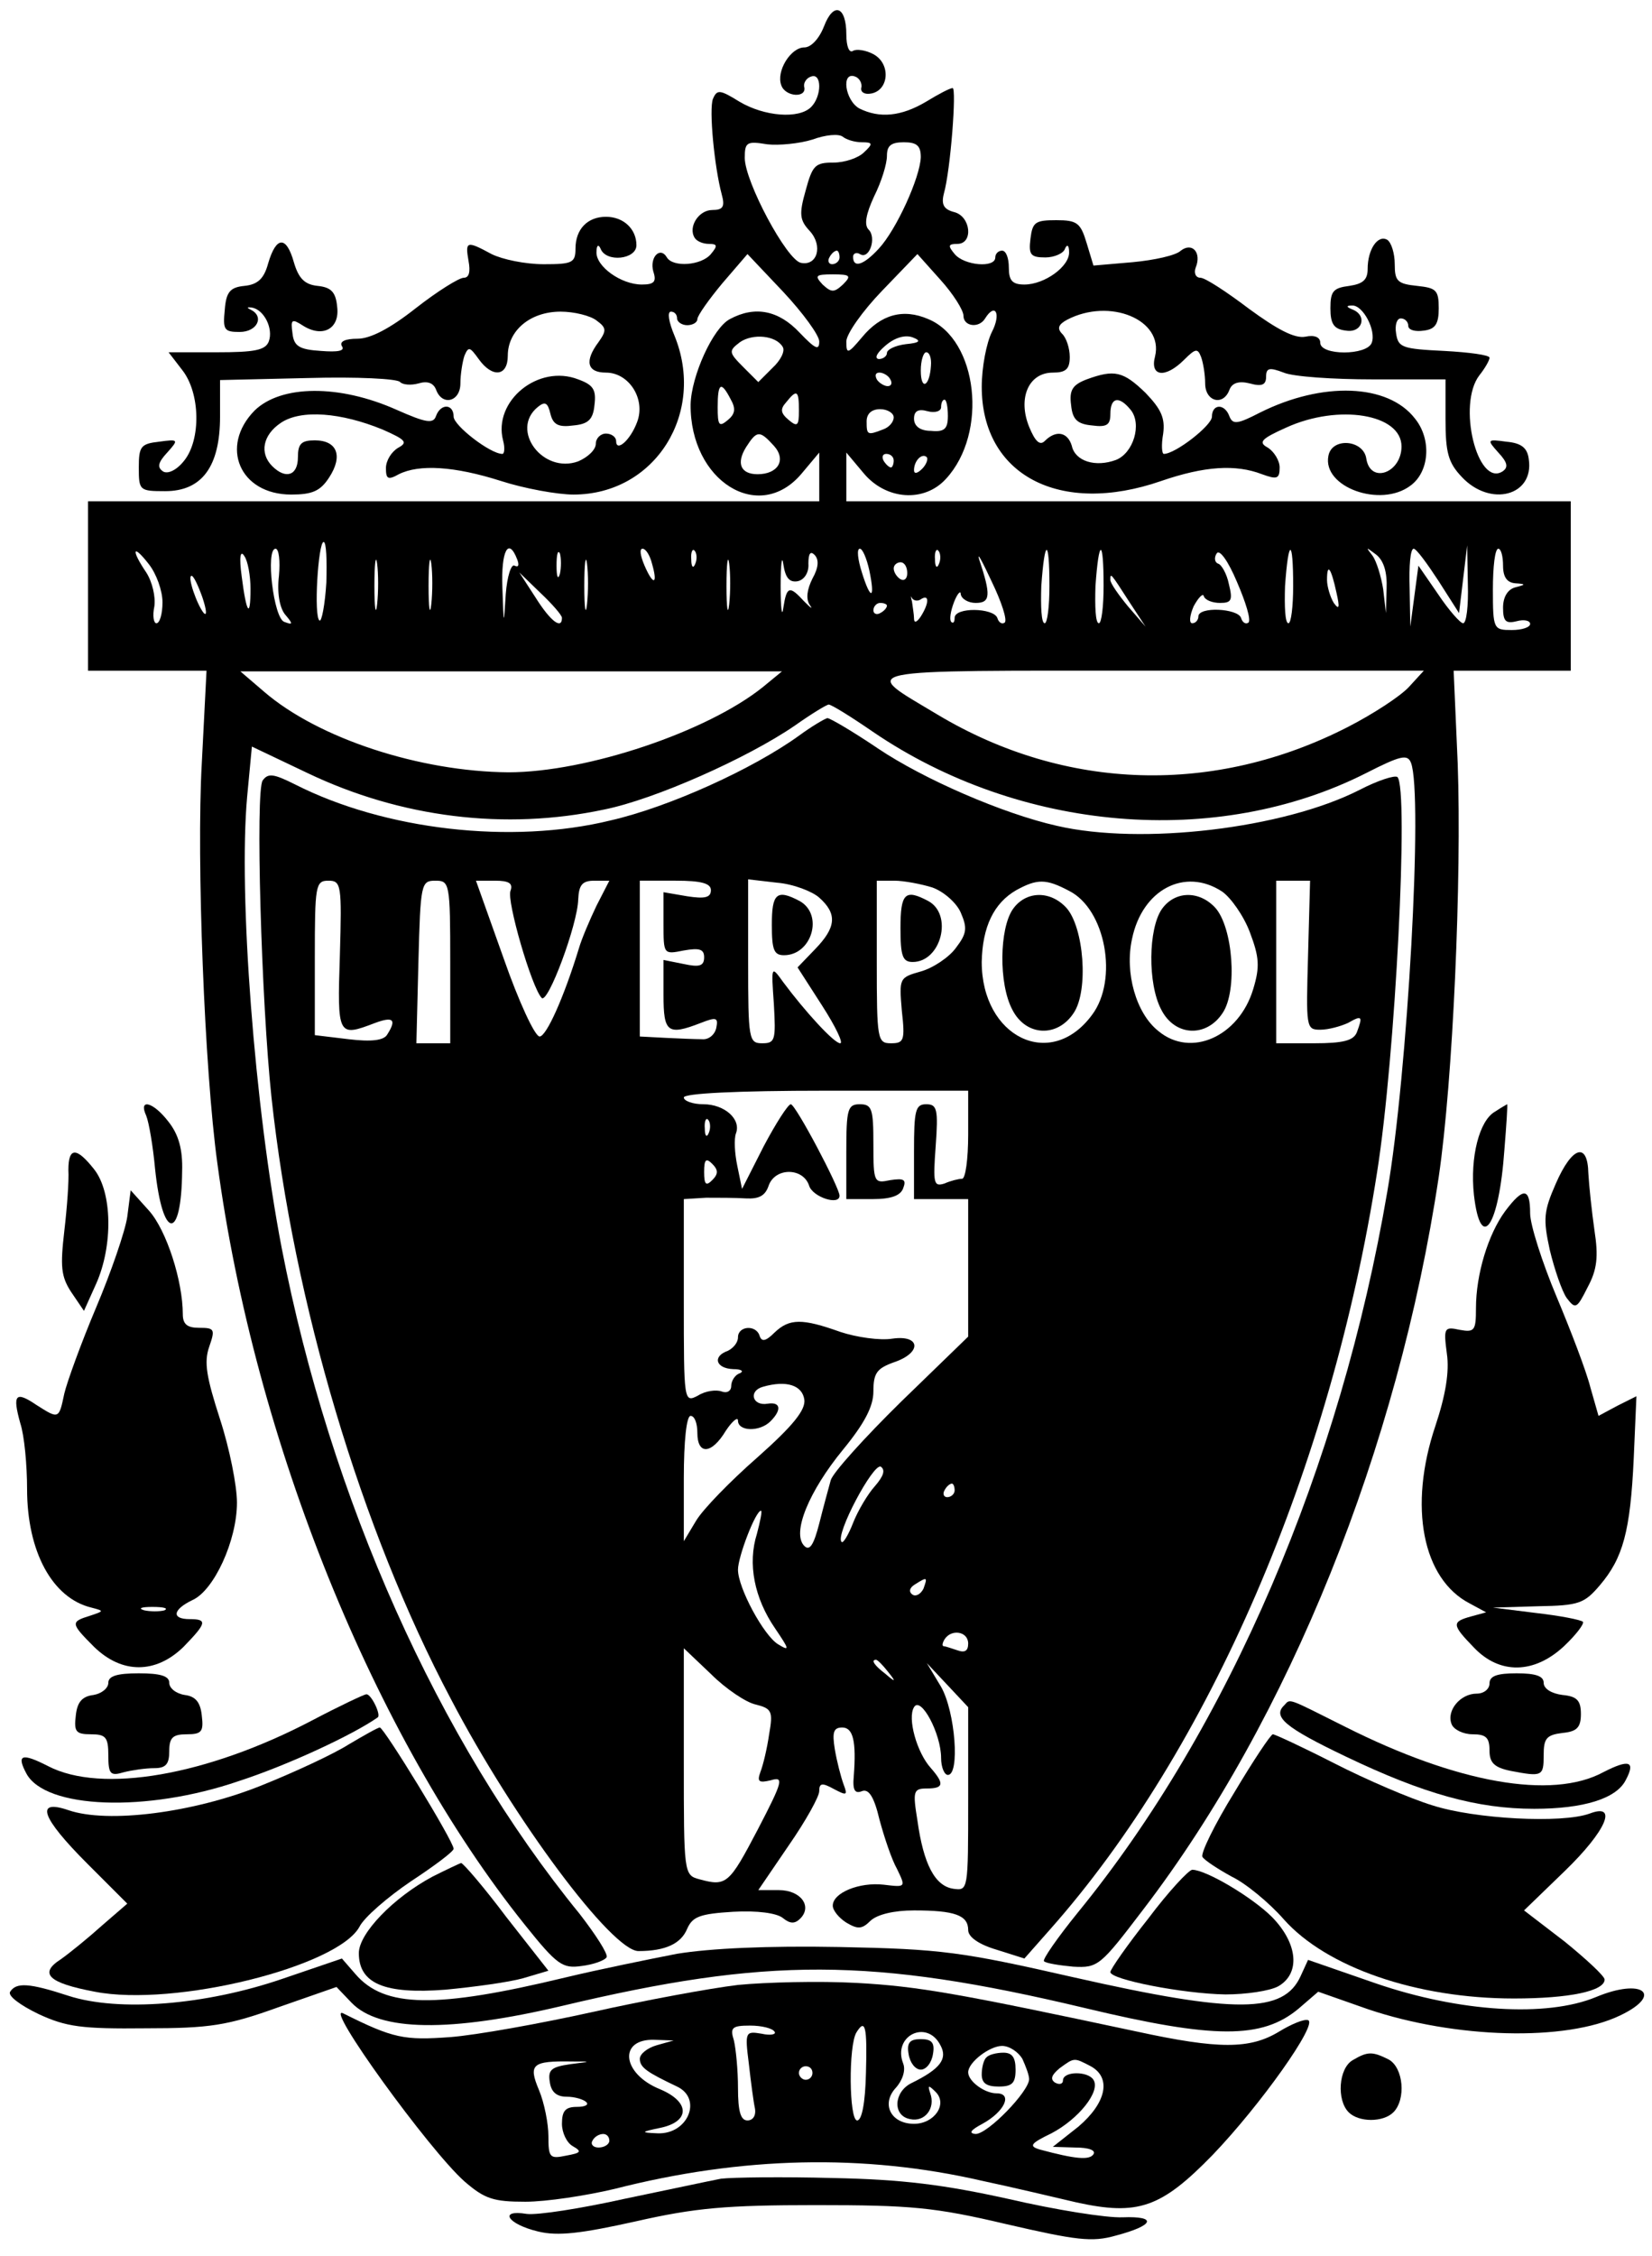 <?xml version="1.0" encoding="UTF-8" standalone="yes"?>
<svg version="1.0" xmlns="http://www.w3.org/2000/svg" width="244" height="333" viewBox="0 0 244 333" preserveAspectRatio="xMidYMid meet">
  <g transform="translate(0,333) scale(0.1,-0.1)" fill="#000000" stroke="none">
    <path d="M1217 3291 c-7 -18 -19 -31 -29 -31 -20 0 -42 -35 -34 -56 6 -17 37
-19 34 -3 -2 6 3 14 10 16 16 6 16 -29 0 -45 -18 -18 -69 -14 -106 8 -29 18
-33 18 -39 4 -6 -15 2 -100 13 -141 5 -18 2 -23 -14 -23 -20 0 -36 -25 -26
-41 3 -5 12 -9 21 -9 13 0 13 -3 3 -15 -14 -17 -56 -20 -65 -5 -10 17 -26 0
-20 -21 5 -15 1 -19 -17 -19 -31 0 -68 27 -67 48 0 10 3 12 6 5 8 -21 53 -16
53 5 0 24 -19 42 -45 42 -27 0 -45 -18 -45 -47 0 -21 -5 -23 -47 -23 -27 0
-61 7 -77 15 -37 20 -39 19 -34 -10 3 -16 1 -25 -7 -25 -7 0 -39 -20 -71 -45
-38 -30 -67 -45 -86 -45 -18 0 -27 -4 -23 -11 5 -7 -6 -9 -31 -7 -32 2 -40 7
-42 26 -3 21 -1 22 16 11 29 -18 54 -4 50 28 -2 22 -9 29 -29 31 -19 2 -28 11
-35 35 -11 39 -26 39 -38 -2 -6 -22 -15 -31 -35 -33 -21 -2 -27 -9 -29 -35 -3
-30 -1 -33 22 -33 26 0 37 23 16 33 -6 3 -5 4 2 3 18 -3 32 -31 25 -50 -5 -13
-21 -16 -77 -16 l-71 0 20 -26 c27 -34 28 -103 3 -134 -11 -14 -24 -20 -31
-16 -9 6 -8 13 6 28 17 19 17 20 -12 16 -27 -3 -30 -7 -30 -38 0 -34 1 -35 39
-35 54 0 81 36 81 110 l0 54 130 3 c72 2 133 -1 136 -6 4 -4 16 -5 27 -2 13 4
22 1 26 -9 9 -25 36 -18 36 9 0 13 3 32 6 41 6 14 8 13 21 -5 20 -28 43 -26
43 5 0 37 33 65 78 65 20 0 44 -6 53 -13 15 -11 15 -15 3 -32 -21 -28 -17 -45
11 -45 34 0 59 -39 46 -73 -10 -27 -31 -45 -31 -28 0 6 -7 11 -15 11 -8 0 -15
-7 -15 -15 0 -9 -12 -20 -26 -26 -52 -19 -101 46 -60 80 11 9 15 7 19 -10 4
-16 12 -20 34 -17 22 2 29 9 31 30 3 23 -2 30 -24 38 -59 23 -126 -32 -111
-90 3 -11 2 -20 -1 -20 -18 0 -72 42 -72 55 0 19 -19 20 -26 1 -4 -12 -15 -10
-58 9 -85 38 -171 37 -210 -1 -52 -53 -22 -124 54 -124 31 0 43 5 56 25 21 32
12 55 -21 55 -20 0 -25 -5 -25 -25 0 -27 -18 -33 -38 -13 -19 19 -14 46 13 64
30 20 89 15 150 -10 34 -15 38 -19 23 -27 -10 -6 -18 -19 -18 -30 0 -16 3 -18
19 -9 30 15 82 12 151 -10 34 -11 83 -20 107 -20 121 0 196 121 149 235 -8 19
-11 35 -5 35 5 0 9 -4 9 -10 0 -5 7 -10 15 -10 8 0 15 4 15 9 0 5 17 29 37 53
l37 43 53 -56 c29 -31 53 -64 53 -73 0 -14 -6 -11 -29 13 -31 33 -66 40 -103
20 -25 -13 -57 -84 -58 -126 -1 -113 101 -177 164 -102 l26 31 0 -36 0 -36
-540 0 -540 0 0 -125 0 -125 88 0 87 0 -7 -137 c-8 -142 4 -453 23 -590 55
-411 232 -847 454 -1124 48 -60 56 -65 84 -61 17 2 34 8 37 13 2 5 -16 33 -40
64 -209 256 -368 612 -440 983 -40 208 -64 522 -51 666 l7 74 82 -39 c138 -66
292 -85 438 -54 75 15 212 76 282 124 24 17 47 31 50 31 4 0 33 -18 65 -40
217 -148 508 -173 729 -61 51 26 61 28 66 15 18 -46 -5 -460 -35 -633 -69
-405 -234 -791 -457 -1064 -30 -37 -53 -70 -50 -72 3 -3 22 -6 43 -8 37 -2 40
1 104 85 215 281 376 681 436 1081 21 142 34 440 28 610 l-6 137 87 0 86 0 0
125 0 125 -535 0 -535 0 0 36 0 36 26 -31 c33 -39 89 -43 121 -8 63 68 47 206
-26 236 -37 16 -70 7 -98 -27 -21 -25 -23 -25 -23 -6 0 11 24 45 53 75 l52 54
34 -38 c19 -21 34 -45 34 -53 0 -16 23 -19 32 -4 15 24 24 7 10 -20 -8 -16
-15 -52 -15 -81 0 -130 115 -191 265 -139 64 22 110 25 149 10 22 -8 26 -7 26
10 0 10 -8 23 -17 29 -15 8 -11 13 27 30 77 35 170 20 170 -28 0 -39 -46 -56
-52 -18 -4 28 -51 32 -56 4 -9 -46 77 -77 121 -44 28 20 32 68 7 99 -40 52
-137 55 -229 9 -33 -17 -40 -18 -45 -6 -7 20 -26 19 -26 0 0 -13 -54 -55 -71
-55 -3 0 -4 13 -1 30 3 23 -3 36 -26 60 -33 32 -46 35 -87 20 -21 -8 -26 -16
-23 -38 2 -21 9 -28 31 -30 22 -3 27 1 27 17 0 25 13 27 30 6 17 -21 4 -64
-22 -74 -30 -11 -60 -2 -65 21 -6 20 -23 24 -40 7 -7 -7 -14 -1 -23 21 -17 42
-1 80 35 80 19 0 25 5 25 23 0 13 -5 28 -11 34 -8 8 -6 14 7 21 63 33 143 0
130 -54 -8 -30 15 -33 43 -5 17 17 20 17 25 4 3 -8 6 -26 6 -39 0 -27 27 -34
36 -9 4 10 14 13 30 9 18 -5 24 -2 24 10 0 13 5 14 26 6 14 -6 73 -10 132 -10
l107 0 0 -59 c0 -49 4 -64 24 -85 42 -45 107 -28 99 26 -2 17 -11 24 -33 26
-29 4 -29 3 -12 -16 14 -15 15 -22 6 -28 -37 -23 -67 99 -34 142 8 10 15 22
15 26 0 4 -30 8 -67 10 -62 3 -68 5 -71 26 -2 12 1 22 7 22 6 0 11 -5 11 -11
0 -6 10 -9 23 -7 17 2 22 10 22 33 0 27 -4 30 -32 33 -29 3 -33 7 -33 32 0 16
-5 32 -11 36 -14 8 -29 -14 -29 -43 0 -16 -7 -22 -27 -25 -24 -3 -28 -8 -28
-33 0 -23 5 -31 23 -33 24 -4 32 22 10 31 -10 4 -10 6 -1 6 16 1 36 -37 29
-55 -7 -19 -76 -19 -76 0 0 8 -8 12 -22 9 -16 -3 -42 11 -83 41 -33 25 -65 46
-72 46 -7 0 -10 7 -7 15 9 22 -5 38 -22 25 -7 -7 -39 -14 -71 -17 l-58 -5 -10
33 c-9 30 -14 34 -45 34 -31 0 -35 -3 -38 -27 -3 -24 0 -28 22 -28 13 0 27 6
29 13 3 7 6 5 6 -5 1 -21 -36 -48 -66 -48 -18 0 -23 6 -23 25 0 14 -4 25 -10
25 -5 0 -10 -4 -10 -10 0 -16 -46 -12 -60 5 -10 12 -10 15 4 15 24 0 20 41 -5
47 -15 4 -19 11 -15 27 10 35 19 156 13 156 -4 0 -21 -9 -39 -20 -37 -22 -69
-25 -99 -10 -21 12 -27 55 -6 47 6 -2 11 -10 9 -17 -1 -6 5 -10 15 -8 26 5 29
44 3 58 -11 6 -25 8 -30 5 -6 -4 -10 7 -10 24 0 42 -19 49 -33 12z m56 -171
c16 0 17 -2 3 -15 -8 -8 -28 -15 -45 -15 -27 0 -31 -4 -41 -41 -10 -35 -9 -44
6 -60 20 -22 11 -52 -13 -47 -21 4 -83 120 -83 155 0 23 3 25 33 20 17 -2 48
1 67 7 19 7 39 9 45 4 5 -4 17 -8 28 -8z m87 -22 c-1 -30 -36 -107 -62 -135
-23 -25 -38 -29 -38 -12 0 5 5 7 10 4 14 -9 25 24 13 36 -7 7 -4 23 8 49 11
22 19 48 19 60 0 15 6 20 25 20 19 0 25 -5 25 -22z m-120 -148 c0 -5 -5 -10
-11 -10 -5 0 -7 5 -4 10 3 6 8 10 11 10 2 0 4 -4 4 -10z m5 -40 c-13 -12 -17
-12 -30 0 -12 13 -11 15 15 15 26 0 28 -2 15 -15z m-89 -92 c4 -6 -3 -20 -15
-31 l-21 -21 -22 22 c-22 22 -22 24 -5 37 19 13 53 10 63 -7z m182 4 c-16 -2
-28 -8 -28 -13 0 -5 -6 -9 -12 -9 -7 1 -3 9 10 20 14 12 29 16 40 12 13 -5 11
-8 -10 -10z m37 -32 c-2 -31 -15 -37 -15 -7 0 15 4 27 8 27 5 0 8 -9 7 -20z
m-60 -20 c3 -5 2 -10 -4 -10 -5 0 -13 5 -16 10 -3 6 -2 10 4 10 5 0 13 -4 16
-10z m-236 -29 c8 -14 7 -22 -4 -31 -13 -11 -15 -8 -15 19 0 36 5 39 19 12z
m101 -17 c0 -22 -2 -25 -15 -14 -12 10 -13 16 -4 26 16 20 19 18 19 -12z m220
-8 c0 -19 -5 -24 -25 -22 -16 0 -25 7 -25 18 0 11 6 15 20 11 11 -3 20 0 20 6
0 6 2 11 5 11 3 0 5 -11 5 -24z m-80 -2 c0 -7 -7 -15 -16 -18 -23 -9 -24 -8
-24 12 0 11 7 18 20 18 11 0 20 -6 20 -12z m-177 -42 c19 -21 6 -42 -24 -42
-25 0 -32 16 -17 40 16 25 20 25 41 2z m177 -22 c0 -5 -2 -10 -4 -10 -3 0 -8
5 -11 10 -3 6 -1 10 4 10 6 0 11 -4 11 -10z m42 -12 c-7 -7 -12 -8 -12 -2 0
14 12 26 19 19 2 -3 -1 -11 -7 -17z m-880 -168 c-2 -33 -7 -58 -10 -56 -9 5
-2 116 6 116 4 0 5 -27 4 -60z m-242 -29 c0 -17 -4 -31 -9 -31 -4 0 -6 11 -3
25 2 14 -3 36 -12 50 -23 34 -20 43 4 12 11 -14 20 -39 20 -56z m130 20 c0
-45 -6 -37 -13 18 -4 29 -2 40 4 30 5 -7 9 -29 9 -48z m42 19 c-3 -25 1 -47 9
-57 12 -14 12 -16 -1 -11 -16 5 -28 108 -13 108 5 0 7 -18 5 -40z m145 -42
c-2 -18 -4 -6 -4 27 0 33 2 48 4 33 2 -15 2 -42 0 -60z m80 0 c-2 -18 -4 -6
-4 27 0 33 2 48 4 33 2 -15 2 -42 0 -60z m127 66 c3 -8 2 -12 -4 -9 -5 3 -11
-16 -13 -42 -3 -48 -3 -48 -5 10 -2 54 9 75 22 41z m63 -21 c-3 -10 -5 -4 -5
12 0 17 2 24 5 18 2 -7 2 -21 0 -30z m40 -45 c-2 -18 -4 -6 -4 27 0 33 2 48 4
33 2 -15 2 -42 0 -60z m96 60 c9 -31 2 -33 -11 -3 -6 14 -8 25 -3 25 5 0 11
-10 14 -22z m64 0 c-3 -8 -6 -5 -6 6 -1 11 2 17 5 13 3 -3 4 -12 1 -19z m50
-60 c-2 -18 -4 -6 -4 27 0 33 2 48 4 33 2 -15 2 -42 0 -60z m101 34 c10 2 17
13 16 26 0 15 3 19 9 13 7 -7 6 -19 -3 -35 -8 -16 -10 -30 -4 -39 5 -7 2 -5
-8 5 -22 24 -26 23 -31 -9 -2 -16 -4 -1 -4 32 0 33 2 47 4 32 3 -20 9 -27 21
-25z m106 16 c9 -43 2 -45 -11 -3 -6 19 -8 35 -3 35 4 0 10 -14 14 -32z m103
10 c-3 -8 -6 -5 -6 6 -1 11 2 17 5 13 3 -3 4 -12 1 -19z m97 -87 c-4 -3 -9 0
-11 7 -6 15 -63 16 -63 0 0 -6 -2 -9 -5 -6 -3 3 -1 16 4 29 5 13 10 18 10 12
1 -7 11 -13 22 -13 22 0 23 11 5 65 -3 11 5 -4 19 -34 14 -29 23 -56 19 -60z
m66 54 c0 -30 -3 -55 -7 -55 -5 0 -6 25 -5 55 5 71 12 71 12 0z m80 0 c0 -30
-3 -55 -7 -55 -5 0 -6 25 -5 55 5 71 12 71 12 0z m214 -54 c-4 -3 -9 0 -11 7
-5 14 -63 17 -63 2 0 -5 -4 -10 -9 -10 -5 0 -4 11 2 25 7 13 14 20 15 15 2 -6
13 -10 24 -10 17 0 19 4 13 28 -3 15 -11 29 -16 30 -5 2 -6 9 -2 15 4 7 17
-11 30 -42 13 -30 21 -56 17 -60z m66 54 c0 -30 -3 -55 -7 -55 -5 0 -6 25 -5
55 5 71 12 71 12 0z m138 -4 l-1 -36 -4 35 c-3 19 -10 42 -16 50 -10 13 -10
13 6 1 11 -9 16 -26 15 -50z m77 11 l30 -47 6 50 6 50 1 -57 c1 -32 -2 -58 -7
-58 -4 0 -21 19 -37 43 l-29 42 -6 -45 -6 -45 -1 58 c-1 31 1 57 6 57 4 0 20
-22 37 -48z m95 23 c0 -17 6 -25 18 -26 16 -1 16 -2 0 -6 -11 -3 -18 -14 -18
-30 0 -20 4 -24 20 -20 11 3 20 1 20 -4 0 -5 -12 -9 -27 -9 -27 0 -28 1 -28
60 0 33 3 60 8 60 4 0 7 -11 7 -25z m-880 -11 c0 -8 -4 -12 -10 -9 -5 3 -10
10 -10 16 0 5 5 9 10 9 6 0 10 -7 10 -16z m634 -29 c5 -22 4 -26 -4 -15 -5 8
-10 24 -10 34 0 26 6 18 14 -19z m-1675 -7 c6 -18 7 -28 2 -23 -10 12 -25 55
-18 55 3 0 10 -15 16 -32z m531 -30 c0 -18 -17 -5 -39 30 l-24 37 31 -30 c17
-16 32 -33 32 -37z m839 22 l23 -35 -26 30 c-14 17 -26 34 -26 39 0 11 0 11
29 -34z m-308 6 c12 7 11 -7 -1 -26 -6 -9 -10 -10 -10 -3 0 6 -2 17 -3 25 -2
7 -2 10 0 5 3 -4 9 -5 14 -1z m-51 -10 c0 -3 -4 -8 -10 -11 -5 -3 -10 -1 -10
4 0 6 5 11 10 11 6 0 10 -2 10 -4z m-183 -120 c-82 -66 -260 -126 -376 -126
-131 1 -281 50 -361 119 l-35 30 400 0 400 0 -28 -23z m954 0 c-13 -14 -53
-40 -90 -59 -197 -101 -417 -95 -606 18 -115 69 -134 65 315 65 l403 0 -22
-24z"/>
    <path d="M1180 2244 c-68 -49 -191 -105 -278 -125 -147 -36 -334 -14 -466 53
-32 16 -40 17 -48 6 -11 -15 -2 -328 13 -468 33 -304 132 -637 265 -888 93
-178 238 -372 277 -372 40 0 63 11 72 33 8 18 19 22 68 25 36 2 64 -2 73 -9
11 -9 18 -9 26 -1 18 18 1 42 -32 42 l-30 0 45 66 c25 36 45 72 45 80 0 12 4
13 22 3 19 -10 20 -9 14 7 -4 11 -10 34 -13 52 -4 25 -2 32 11 32 16 0 21 -20
17 -72 -2 -21 2 -26 12 -22 10 4 18 -8 26 -42 7 -26 18 -59 26 -73 13 -27 13
-27 -20 -23 -36 4 -75 -12 -75 -31 0 -7 9 -18 20 -25 17 -10 23 -10 36 3 10 9
34 15 64 15 60 0 80 -7 80 -29 0 -10 15 -21 42 -29 l41 -13 38 43 c235 265
415 682 483 1118 27 170 47 566 30 583 -4 3 -29 -5 -56 -19 -112 -57 -322 -82
-447 -53 -80 18 -197 69 -264 114 -37 25 -71 45 -75 45 -4 -1 -23 -12 -42 -26z
m-678 -324 c-4 -120 -3 -121 52 -100 27 10 32 5 18 -17 -5 -9 -24 -11 -57 -7
l-50 6 0 114 c0 107 1 114 20 114 19 0 20 -6 17 -110z m163 -10 l0 -120 -25 0
-25 0 3 120 c3 116 4 120 25 120 21 0 22 -3 22 -120z m89 105 c-6 -14 31 -142
46 -158 9 -10 53 108 54 145 1 22 6 28 24 28 l22 0 -19 -37 c-10 -21 -22 -49
-26 -63 -22 -72 -48 -130 -58 -130 -7 0 -31 52 -53 115 l-41 115 28 0 c21 0
27 -4 23 -15z m296 1 c0 -11 -9 -13 -35 -9 l-35 6 0 -46 c0 -46 0 -46 30 -40
23 4 30 2 30 -10 0 -13 -7 -15 -30 -10 l-30 6 0 -52 c0 -55 6 -60 55 -41 23 9
26 8 23 -7 -2 -10 -11 -18 -21 -17 -9 0 -34 1 -54 2 l-38 2 0 115 0 115 53 0
c38 0 52 -4 52 -14z m160 -11 c27 -24 25 -44 -6 -76 l-26 -27 36 -56 c20 -31
32 -56 27 -56 -9 0 -52 47 -84 90 -18 25 -18 25 -14 -32 3 -53 2 -58 -17 -58
-20 0 -21 5 -21 121 l0 121 43 -5 c24 -2 52 -13 62 -22z m167 15 c17 -6 36
-23 42 -37 10 -23 9 -31 -7 -52 -10 -14 -34 -30 -52 -35 -32 -9 -32 -10 -28
-58 5 -44 3 -48 -16 -48 -20 0 -21 5 -21 120 l0 120 26 0 c14 0 40 -5 56 -10z
m202 -5 c54 -27 73 -131 34 -183 -61 -83 -163 -33 -163 78 1 52 18 87 51 106
31 17 44 17 78 -1z m226 -1 c13 -9 32 -36 41 -60 14 -37 15 -51 5 -84 -21 -70
-92 -102 -140 -62 -33 26 -50 86 -39 136 15 73 78 106 133 70z m127 -94 c-3
-107 -3 -110 18 -110 12 0 30 5 41 10 21 12 22 10 13 -14 -5 -12 -20 -16 -63
-16 l-56 0 0 120 0 120 25 0 25 0 -3 -110z m-502 -265 c0 -36 -4 -65 -9 -65
-5 0 -17 -3 -26 -7 -16 -5 -17 0 -13 55 4 55 2 62 -14 62 -16 0 -18 -9 -18
-70 l0 -70 40 0 40 0 0 -101 0 -102 -99 -96 c-54 -53 -101 -105 -104 -116 -3
-11 -11 -40 -17 -64 -8 -31 -14 -41 -22 -33 -19 19 7 81 57 142 32 39 45 64
45 86 0 27 5 34 30 43 42 14 40 41 -2 35 -18 -3 -53 2 -77 10 -56 20 -75 20
-97 -1 -13 -13 -19 -14 -22 -5 -5 17 -32 15 -32 -2 0 -8 -7 -16 -15 -20 -23
-8 -18 -26 8 -27 12 0 16 -3 10 -6 -7 -2 -13 -11 -13 -19 0 -7 -6 -11 -14 -8
-8 3 -24 1 -35 -6 -21 -11 -21 -9 -21 140 l0 150 33 2 c17 0 44 0 59 -1 19 -1
28 4 33 18 9 28 51 28 60 1 5 -17 45 -30 45 -15 0 12 -65 135 -72 135 -4 0
-22 -28 -40 -62 l-32 -63 -7 34 c-4 19 -5 40 -2 48 8 21 -17 43 -48 43 -16 0
-29 5 -29 10 0 6 77 10 210 10 l210 0 0 -65z m-383 3 c-3 -8 -6 -5 -6 6 -1 11
2 17 5 13 3 -3 4 -12 1 -19z m5 -70 c-9 -9 -12 -7 -12 12 0 19 3 21 12 12 9
-9 9 -15 0 -24z m136 -324 c2 -15 -16 -38 -69 -85 -40 -35 -81 -77 -91 -94
l-18 -30 0 93 c0 55 4 92 10 92 6 0 10 -11 10 -25 0 -33 21 -32 42 3 10 15 18
21 18 15 0 -16 32 -17 48 -1 17 17 15 29 -4 26 -23 -4 -29 19 -7 25 35 10 58
2 61 -19z m104 -128 c-10 -11 -25 -36 -32 -54 -7 -18 -15 -31 -17 -28 -10 10
47 117 58 111 7 -5 4 -14 -9 -29z m118 -6 c0 -5 -5 -10 -11 -10 -5 0 -7 5 -4
10 3 6 8 10 11 10 2 0 4 -4 4 -10z m-292 -64 c-14 -44 -4 -95 27 -140 21 -31
22 -34 4 -23 -21 13 -59 83 -59 110 0 19 26 87 34 87 2 0 -1 -15 -6 -34z m246
-81 c-4 -8 -11 -12 -16 -9 -6 4 -5 10 3 15 19 12 19 11 13 -6z m66 -81 c0 -11
-5 -14 -16 -10 -9 3 -18 6 -20 6 -3 0 -2 5 1 10 10 16 35 12 35 -6z m-314 -90
c24 -6 26 -10 20 -44 -3 -21 -9 -46 -13 -56 -5 -14 -2 -16 15 -12 20 6 19 0
-19 -73 -42 -80 -46 -84 -86 -73 -23 6 -23 9 -23 174 l0 167 40 -38 c22 -22
52 -42 66 -45z m195 49 c13 -16 12 -17 -3 -4 -17 13 -22 21 -14 21 2 0 10 -8
17 -17z m119 -189 c0 -135 0 -135 -22 -132 -27 4 -44 36 -53 101 -7 43 -6 47
14 47 25 0 26 7 6 30 -21 23 -35 74 -25 90 10 17 40 -39 40 -75 0 -14 5 -25
10 -25 18 0 11 93 -10 130 l-21 35 31 -33 30 -32 0 -136z"/>
    <path d="M1140 1965 c0 -37 3 -45 18 -45 41 0 59 60 23 80 -34 18 -41 11 -41
-35z"/>
    <path d="M1330 1960 c0 -41 3 -50 18 -50 42 0 60 70 23 90 -34 18 -41 12 -41
-40z"/>
    <path d="M1496 1988 c-20 -29 -21 -110 -1 -148 20 -40 67 -42 91 -5 22 33 15
126 -11 155 -24 26 -60 25 -79 -2z"/>
    <path d="M1716 1988 c-20 -29 -21 -110 -1 -148 20 -40 67 -42 91 -5 22 33 15
126 -11 155 -24 26 -60 25 -79 -2z"/>
    <path d="M1250 1630 l0 -70 39 0 c27 0 41 5 45 16 5 13 1 15 -19 12 -24 -5
-25 -4 -25 53 0 52 -2 59 -20 59 -18 0 -20 -7 -20 -70z"/>
    <path d="M216 1683 c4 -10 10 -45 13 -78 11 -106 39 -108 40 -4 1 32 -5 54
-20 73 -23 30 -45 35 -33 9z"/>
    <path d="M2208 1689 c-23 -13 -37 -67 -31 -123 10 -86 37 -47 45 67 3 37 5 67
4 67 0 0 -9 -5 -18 -11z"/>
    <path d="M101 1603 c1 -16 -2 -56 -6 -90 -6 -52 -5 -67 10 -90 l19 -28 18 40
c25 56 24 135 -3 169 -26 33 -38 33 -38 -1z"/>
    <path d="M2298 1583 c-18 -41 -19 -52 -9 -98 7 -29 18 -61 25 -71 13 -17 15
-16 31 16 14 26 16 45 10 84 -4 28 -8 66 -9 84 -1 47 -24 40 -48 -15z"/>
    <path d="M188 1534 c-3 -21 -24 -82 -46 -134 -22 -52 -43 -110 -47 -127 -8
-38 -8 -38 -41 -17 -31 21 -36 16 -24 -27 6 -18 10 -62 10 -97 0 -92 37 -161
95 -175 19 -5 19 -5 -2 -12 -29 -9 -29 -11 6 -46 41 -40 91 -40 132 0 34 35
36 41 9 41 -27 0 -25 14 4 28 32 14 66 88 66 144 0 25 -11 80 -25 123 -20 62
-24 84 -16 107 9 26 8 28 -15 28 -17 0 -24 5 -24 20 0 49 -24 124 -50 153
l-27 30 -5 -39z m55 -581 c-7 -2 -21 -2 -30 0 -10 3 -4 5 12 5 17 0 24 -2 18
-5z"/>
    <path d="M2223 1542 c-25 -34 -43 -93 -43 -143 0 -33 -2 -36 -24 -32 -23 5
-24 3 -19 -35 4 -27 -2 -62 -17 -107 -40 -119 -19 -226 51 -262 l24 -13 -22
-6 c-29 -8 -29 -12 4 -46 38 -40 89 -39 133 2 18 17 30 33 28 36 -3 3 -34 9
-69 13 l-64 8 67 2 c60 1 68 4 91 31 34 40 45 79 50 187 l4 92 -28 -14 -28
-15 -12 42 c-6 24 -29 84 -50 134 -21 50 -39 106 -39 123 0 38 -10 39 -37 3z"/>
    <path d="M160 846 c0 -8 -10 -16 -22 -18 -17 -2 -24 -11 -26 -30 -3 -24 0 -28
22 -28 22 0 26 -4 26 -31 0 -28 3 -31 23 -25 12 3 32 6 45 6 17 0 22 6 22 25
0 20 5 25 26 25 22 0 25 4 22 28 -2 19 -9 28 -25 30 -13 2 -23 10 -23 18 0 10
-13 14 -45 14 -32 0 -45 -4 -45 -14z"/>
    <path d="M2200 845 c0 -8 -8 -15 -19 -15 -24 0 -45 -25 -37 -45 3 -8 17 -15
31 -15 20 0 25 -5 25 -24 0 -18 7 -25 31 -30 47 -9 49 -8 49 23 0 25 4 30 28
33 21 2 27 8 27 28 0 20 -6 26 -27 28 -16 2 -28 9 -28 18 0 10 -12 14 -40 14
-29 0 -40 -4 -40 -15z"/>
    <path d="M462 791 c-156 -82 -312 -109 -391 -68 -39 20 -47 17 -32 -11 28 -52
177 -58 314 -11 71 23 168 68 205 94 5 4 -10 35 -17 34 -3 0 -39 -17 -79 -38z"/>
    <path d="M1897 813 c-18 -17 1 -33 91 -76 115 -55 194 -77 278 -77 73 0 121
15 135 42 15 28 6 32 -33 12 -76 -41 -216 -16 -381 67 -86 43 -81 42 -90 32z"/>
    <path d="M515 755 c-22 -14 -80 -41 -130 -61 -100 -40 -226 -56 -284 -36 -50
17 -40 -11 28 -79 l59 -59 -37 -32 c-20 -18 -47 -40 -61 -50 -33 -21 -19 -35
50 -48 118 -23 359 37 391 96 7 14 42 44 76 67 35 23 63 44 63 48 0 11 -103
179 -109 179 -3 0 -24 -12 -46 -25z"/>
    <path d="M1823 684 c-29 -47 -50 -90 -47 -95 3 -5 23 -18 43 -29 21 -10 56
-39 77 -63 63 -71 196 -117 340 -117 82 0 134 11 134 28 0 5 -27 30 -59 56
l-60 46 60 58 c62 60 79 101 37 85 -41 -15 -170 -8 -232 12 -33 10 -98 38
-145 62 -47 24 -88 43 -91 43 -3 0 -29 -39 -57 -86z"/>
    <path d="M639 560 c-58 -31 -109 -84 -109 -113 0 -45 38 -61 128 -54 42 4 94
11 115 17 l37 11 -62 79 c-33 44 -64 80 -67 80 -3 -1 -22 -10 -42 -20z"/>
    <path d="M1696 498 c-31 -39 -56 -75 -56 -79 0 -11 107 -32 170 -33 30 0 65 5
78 12 33 19 29 63 -9 102 -30 30 -98 70 -118 70 -5 0 -35 -32 -65 -72z"/>
    <path d="M1000 446 c-41 -8 -115 -23 -165 -35 -191 -46 -267 -45 -310 5 l-20
23 -88 -30 c-114 -39 -242 -49 -316 -25 -58 19 -77 20 -86 6 -4 -6 15 -20 42
-33 41 -19 64 -22 158 -21 95 0 121 4 196 31 l86 30 22 -23 c41 -43 146 -44
311 -5 303 72 457 72 772 -3 192 -46 262 -46 316 -1 l29 25 74 -26 c128 -43
291 -48 372 -9 65 31 33 56 -36 27 -73 -30 -201 -22 -324 20 l-101 35 -11 -24
c-25 -55 -95 -56 -334 -2 -167 38 -196 42 -347 45 -107 2 -191 -2 -240 -10z"/>
    <path d="M1090 400 c-42 -5 -139 -23 -215 -40 -77 -17 -171 -34 -210 -37 -68
-5 -84 -2 -158 35 -30 15 127 -202 179 -248 30 -26 43 -30 90 -30 31 0 90 9
132 19 188 48 368 52 542 12 47 -10 110 -25 140 -32 91 -20 125 -8 201 70 71
74 156 194 141 199 -6 2 -25 -6 -43 -17 -43 -26 -89 -26 -209 0 -263 56 -323
67 -415 72 -55 3 -134 1 -175 -3z m54 -69 c3 -4 -6 -6 -19 -3 -24 4 -25 3 -19
-44 3 -27 7 -57 9 -66 2 -11 -3 -18 -11 -18 -10 0 -14 13 -14 48 0 26 -3 57
-6 70 -6 19 -3 22 24 22 17 0 33 -4 36 -9z m135 -61 c-1 -44 -6 -70 -13 -70
-12 0 -13 111 -1 130 13 21 16 9 14 -60z m110 41 c11 -20 0 -35 -43 -56 -26
-13 -28 -48 -2 -53 22 -5 38 16 30 38 -4 12 -3 13 8 2 18 -18 -2 -47 -32 -47
-34 0 -49 29 -27 53 10 11 15 26 11 36 -16 41 35 66 55 27z m-419 0 c-14 -4
-25 -13 -25 -20 0 -13 11 -20 55 -41 38 -18 16 -71 -29 -69 -25 1 -25 2 4 8
44 9 45 38 0 57 -57 23 -62 75 -8 73 l28 -1 -25 -7z m540 -20 c5 -11 10 -24
10 -30 0 -18 -61 -81 -79 -81 -11 1 -7 6 10 15 33 18 45 45 21 45 -18 0 -42
18 -42 31 0 15 32 39 50 39 11 0 24 -9 30 -19z m-668 -8 c-27 -4 -33 -8 -30
-26 2 -15 10 -22 25 -22 12 0 25 -4 29 -8 4 -4 -2 -7 -14 -7 -17 0 -22 -6 -22
-25 0 -13 7 -28 16 -33 14 -8 12 -10 -10 -14 -24 -5 -26 -3 -26 29 0 18 -6 49
-14 68 -16 38 -10 43 49 42 29 0 29 0 -3 -4z m769 -3 c31 -17 23 -54 -18 -89
l-38 -30 33 -1 c20 0 31 -4 27 -10 -6 -9 -27 -7 -79 7 -17 5 -14 9 17 24 40
21 73 62 62 79 -8 13 -45 13 -45 -1 0 -5 -5 -7 -12 -3 -7 5 -5 11 7 21 22 16
21 16 46 3z m-411 -10 c0 -5 -4 -10 -10 -10 -5 0 -10 5 -10 10 0 6 5 10 10 10
6 0 10 -4 10 -10z m-300 -100 c0 -5 -7 -10 -16 -10 -8 0 -12 5 -9 10 3 6 10
10 16 10 5 0 9 -4 9 -10z"/>
    <path d="M1342 298 c2 -13 10 -23 18 -23 8 0 16 10 18 23 3 17 -2 22 -18 22
-16 0 -21 -5 -18 -22z"/>
    <path d="M1457 293 c-4 -3 -7 -15 -7 -25 0 -13 7 -18 25 -18 20 0 25 5 25 25
0 18 -5 25 -18 25 -10 0 -22 -3 -25 -7z"/>
    <path d="M1998 289 c-21 -12 -24 -59 -6 -77 15 -15 51 -15 66 0 19 19 15 66
-7 78 -24 12 -31 12 -53 -1z"/>
    <path d="M1065 114 c-16 -3 -81 -17 -144 -30 -63 -14 -127 -24 -143 -22 -42 7
-29 -15 17 -26 29 -7 63 -3 144 15 88 20 134 24 266 24 140 0 175 -3 281 -28
104 -24 127 -27 162 -17 57 15 62 29 10 27 -24 -1 -99 11 -168 27 -95 21 -157
29 -260 31 -74 2 -148 1 -165 -1z"/>
  </g>
</svg>